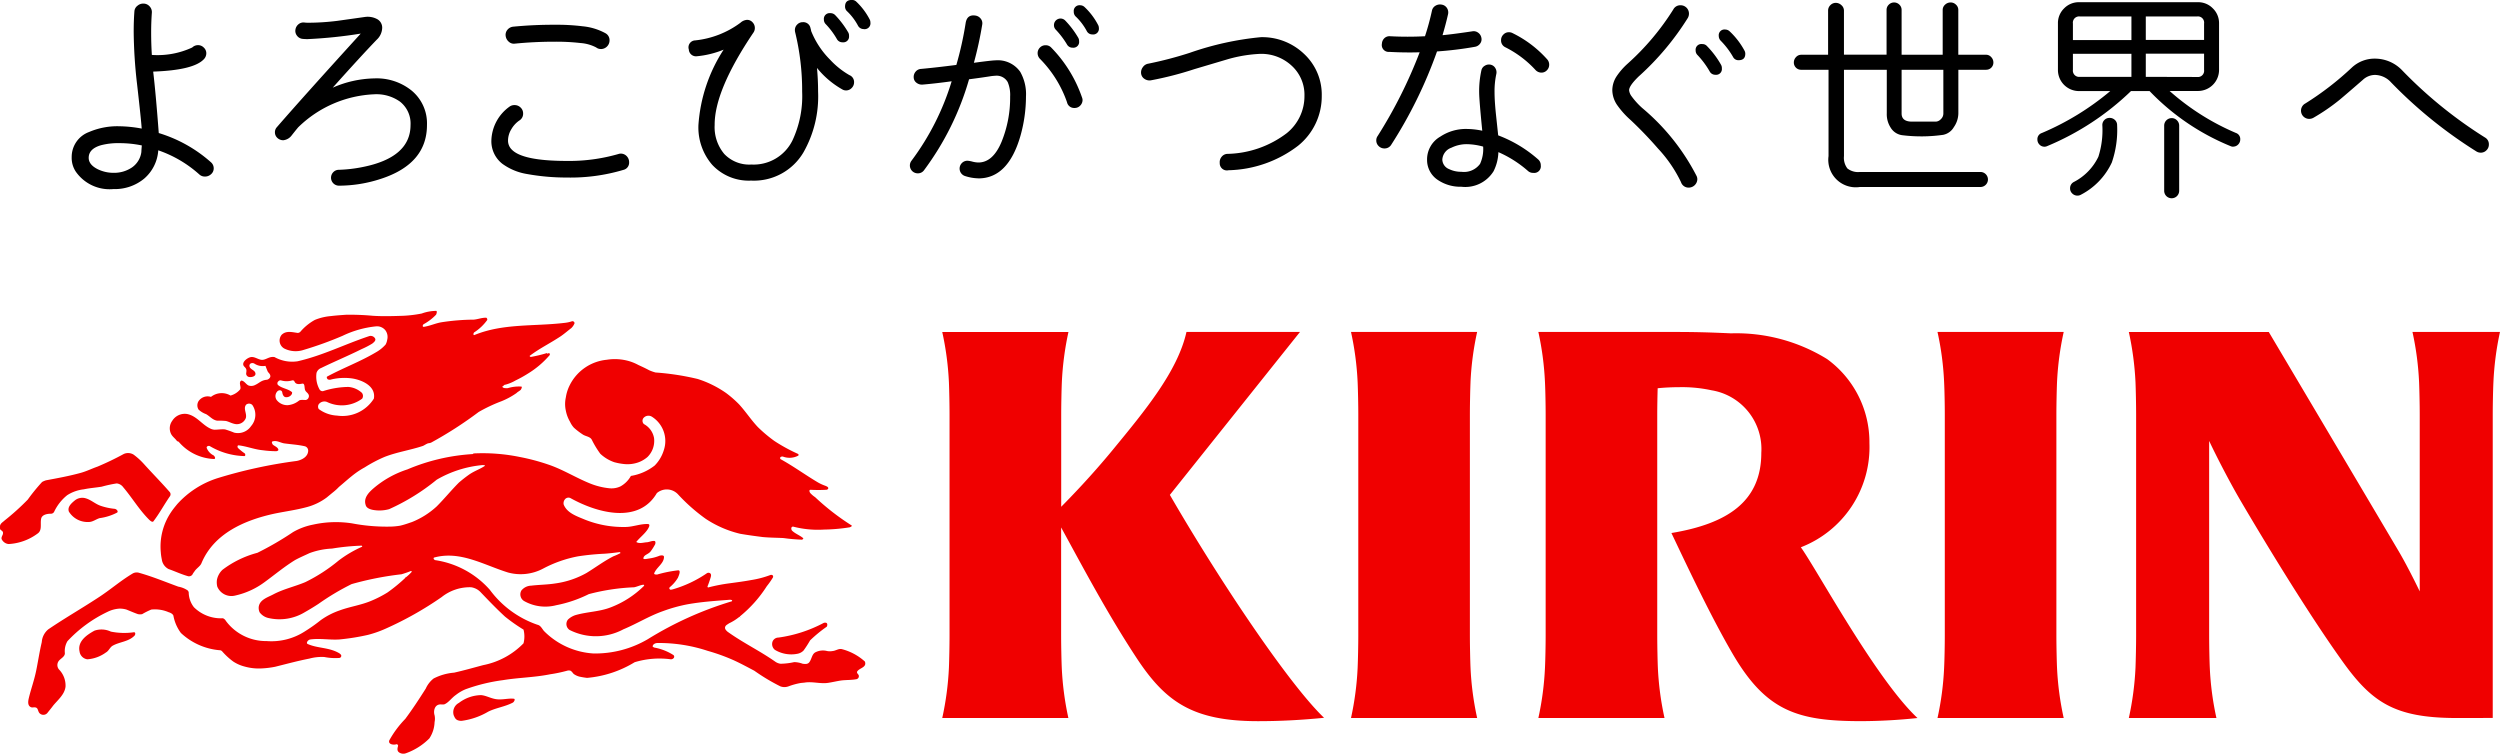 <svg xmlns="http://www.w3.org/2000/svg" width="130.524" height="39.355" viewBox="0 0 130.524 39.355">
  <g id="logo_header" transform="translate(-0.941 -0.157)">
    <path id="パス_1163" data-name="パス 1163" d="M132,8a.41.41,0,0,1-.3.128.428.428,0,0,1-.219-.059,23.653,23.653,0,0,1-4.472-3.619,1.157,1.157,0,0,0-.83-.381.937.937,0,0,0-.634.255q-.9.782-1.234,1.059a10.445,10.445,0,0,1-1.35.924.459.459,0,0,1-.219.057.428.428,0,0,1-.2-.806,15.56,15.56,0,0,0,2.434-1.88,1.744,1.744,0,0,1,1.2-.46,1.965,1.965,0,0,1,1.429.621,22.966,22.966,0,0,0,4.311,3.494.4.4,0,0,1,.207.368A.41.41,0,0,1,132,8Zm-13.223-.183a.354.354,0,0,1-.151-.035,12.276,12.276,0,0,1-4.218-2.871h-.969a14.077,14.077,0,0,1-4.369,2.871.347.347,0,0,1-.15.035.357.357,0,0,1-.259-.11.371.371,0,0,1-.109-.272.334.334,0,0,1,.23-.333,14.03,14.03,0,0,0,3.574-2.19h-1.626A1.1,1.1,0,0,1,109.624,3.8V1.378a1.069,1.069,0,0,1,.322-.783,1.069,1.069,0,0,1,.784-.323h6.2a1.062,1.062,0,0,1,.782.323,1.068,1.068,0,0,1,.324.783V3.8a1.1,1.1,0,0,1-1.106,1.107h-1.476a12.685,12.685,0,0,0,3.459,2.19.335.335,0,0,1,.23.333.374.374,0,0,1-.11.272A.357.357,0,0,1,118.778,7.812Zm-5.316-6.8h-2.686a.326.326,0,0,0-.369.368v.864h3.055Zm0,1.948h-3.055V3.8a.327.327,0,0,0,.369.369h2.686Zm3.793-1.58a.324.324,0,0,0-.368-.368h-2.675V2.242h3.043Zm-.368,2.791a.326.326,0,0,0,.368-.369V2.958h-3.043V4.169ZM105.876,3.8h-1.451V6.082a1.292,1.292,0,0,1-.237.715.827.827,0,0,1-.559.4,8.105,8.105,0,0,1-2.1.023.828.828,0,0,1-.634-.393,1.287,1.287,0,0,1-.207-.749V3.8H98.453V8.307a.918.918,0,0,0,.179.645.9.9,0,0,0,.652.184h6.294a.392.392,0,0,1,0,.784H99.283a1.435,1.435,0,0,1-1.636-1.613V3.8h-1.43a.376.376,0,0,1-.381-.38.4.4,0,0,1,.115-.283.36.36,0,0,1,.266-.121h1.407V.71a.391.391,0,0,1,.119-.283.393.393,0,0,1,.284-.121.429.429,0,0,1,.293.121.377.377,0,0,1,.132.283v2.3h2.225V.673A.373.373,0,0,1,100.794.4a.389.389,0,0,1,.552,0,.376.376,0,0,1,.116.275V3.015h2.145V.673A.362.362,0,0,1,103.733.4a.415.415,0,0,1,.289-.115A.393.393,0,0,1,104.3.4a.368.368,0,0,1,.122.275V3.015h1.451a.355.355,0,0,1,.265.121.4.4,0,0,1,.116.283.374.374,0,0,1-.381.38Zm-2.235,0h-2.179V6.082q0,.415.519.425h1.269a.381.381,0,0,0,.259-.126.4.4,0,0,0,.133-.3ZM92.954,3.3a.306.306,0,0,1-.287-.161,4.087,4.087,0,0,0-.636-.842.363.363,0,0,1-.115-.264.3.3,0,0,1,.336-.335.343.343,0,0,1,.23.093,3.915,3.915,0,0,1,.772,1,.335.335,0,0,1,.047.173Q93.3,3.3,92.954,3.3Zm-.876.427a.3.3,0,0,1-.335.334.328.328,0,0,1-.3-.172,4.459,4.459,0,0,0-.634-.855.326.326,0,0,1-.1-.24.3.3,0,0,1,.346-.335.307.307,0,0,1,.242.1,4.654,4.654,0,0,1,.737.979A.353.353,0,0,1,92.078,3.73Zm-4.312.392q-.531.507-.531.75a.642.642,0,0,0,.126.311,3.947,3.947,0,0,0,.553.611,11.429,11.429,0,0,1,2.848,3.562.412.412,0,0,1,.035.162.451.451,0,0,1-.438.437.414.414,0,0,1-.415-.287,6.976,6.976,0,0,0-1.2-1.753,20.444,20.444,0,0,0-1.429-1.487,4.465,4.465,0,0,1-.68-.75,1.411,1.411,0,0,1-.277-.806,1.342,1.342,0,0,1,.23-.737,3.521,3.521,0,0,1,.565-.646A13.23,13.23,0,0,0,89.542.652a.41.41,0,0,1,.38-.22A.434.434,0,0,1,90.36.87a.452.452,0,0,1-.057.22A14.214,14.214,0,0,1,87.766,4.121ZM82.66,3.949a.425.425,0,0,1-.323-.15,5.468,5.468,0,0,0-1.568-1.177.387.387,0,0,1-.219-.368.4.4,0,0,1,.122-.293.382.382,0,0,1,.281-.121.4.4,0,0,1,.2.047A5.891,5.891,0,0,1,82.97,3.269a.414.414,0,0,1,.092.264.4.4,0,0,1-.121.295A.386.386,0,0,1,82.66,3.949ZM80.4,7.224A6.754,6.754,0,0,1,82.486,8.48a.4.4,0,0,1,.138.312.346.346,0,0,1-.392.391.391.391,0,0,1-.277-.1A5.913,5.913,0,0,0,80.41,8.1a2.366,2.366,0,0,1-.253,1,1.739,1.739,0,0,1-1.683.807,2.1,2.1,0,0,1-1.211-.345,1.248,1.248,0,0,1-.576-1.072,1.368,1.368,0,0,1,.691-1.2,2.409,2.409,0,0,1,1.383-.4,4,4,0,0,1,.807.092c-.107-1.084-.162-1.752-.162-2.006a5.03,5.03,0,0,1,.116-1.141.357.357,0,0,1,.181-.247.4.4,0,0,1,.3-.054.372.372,0,0,1,.248.18.412.412,0,0,1,.051.307,4.264,4.264,0,0,0-.092.956c0,.292.024.664.07,1.12C80.353,6.777,80.392,7.155,80.4,7.224Zm-1.638.46a1.811,1.811,0,0,0-.806.186.7.7,0,0,0-.473.623.552.552,0,0,0,.356.494,1.427,1.427,0,0,0,.635.139,1.041,1.041,0,0,0,.98-.415,1.863,1.863,0,0,0,.161-.9A3.4,3.4,0,0,0,78.762,7.684ZM79.189,2.6a18.68,18.68,0,0,1-1.983.243A23.478,23.478,0,0,1,74.82,7.707a.4.4,0,0,1-.358.2.417.417,0,0,1-.3-.121.4.4,0,0,1-.127-.306.378.378,0,0,1,.069-.218A24.456,24.456,0,0,0,76.3,2.887c-.516.017-1.046.008-1.59-.021a.358.358,0,0,1-.381-.428.421.421,0,0,1,.132-.289.381.381,0,0,1,.295-.1,17.084,17.084,0,0,0,1.822,0A13.34,13.34,0,0,0,76.94.721a.388.388,0,0,1,.19-.267A.454.454,0,0,1,77.46.4a.392.392,0,0,1,.265.177A.42.42,0,0,1,77.782.9c-.077.345-.174.71-.288,1.094q.507-.046,1.545-.2a.386.386,0,0,1,.305.063.411.411,0,0,1,.178.271.366.366,0,0,1-.062.3A.417.417,0,0,1,79.189,2.6ZM66.323,9.045a.374.374,0,0,1-.461-.38.437.437,0,0,1,.1-.323.4.4,0,0,1,.289-.151,5.29,5.29,0,0,0,3.111-1.082,2.475,2.475,0,0,0,.923-1.948,2.05,2.05,0,0,0-.668-1.574,2.325,2.325,0,0,0-1.637-.618,7.229,7.229,0,0,0-1.729.289l-1.707.507a17.78,17.78,0,0,1-2.282.587.463.463,0,0,1-.334-.08A.387.387,0,0,1,61.757,4a.457.457,0,0,1,.093-.34.427.427,0,0,1,.288-.18,19.654,19.654,0,0,0,2.155-.564,15.725,15.725,0,0,1,3.713-.818,3.159,3.159,0,0,1,2.261.875,2.9,2.9,0,0,1,.921,2.191,3.308,3.308,0,0,1-1.233,2.6A6.2,6.2,0,0,1,66.323,9.045ZM59.209,1.955a.32.32,0,0,1-.288-.174,2.963,2.963,0,0,0-.565-.749.337.337,0,0,1-.115-.264.3.3,0,0,1,.334-.336.334.334,0,0,1,.23.093,3.49,3.49,0,0,1,.7.923.339.339,0,0,1,.047.171A.3.3,0,0,1,59.209,1.955Zm-.691.346a.3.3,0,0,1-.334.346.328.328,0,0,1-.3-.174,4.4,4.4,0,0,0-.577-.761.331.331,0,0,1-.1-.242.342.342,0,0,1,.588-.241,4.729,4.729,0,0,1,.68.9A.344.344,0,0,1,58.519,2.3ZM58.7,5.368a.419.419,0,0,1-.12.3.392.392,0,0,1-.3.126.379.379,0,0,1-.392-.3,6.014,6.014,0,0,0-1.418-2.271.422.422,0,0,1-.116-.289.407.407,0,0,1,.122-.295.4.4,0,0,1,.294-.12.389.389,0,0,1,.3.128,6.952,6.952,0,0,1,1.6,2.594A.432.432,0,0,1,58.7,5.368Zm-5.442,4.1a2.36,2.36,0,0,1-.68-.116A.409.409,0,0,1,52.4,8.67a.4.4,0,0,1,.294-.121,1.3,1.3,0,0,1,.254.046,1.35,1.35,0,0,0,.311.046q.761,0,1.211-1.078a6.088,6.088,0,0,0,.449-2.368,1.7,1.7,0,0,0-.126-.749.658.658,0,0,0-.646-.334,2.321,2.321,0,0,0-.312.035c-.4.062-.753.11-1.061.149a14.7,14.7,0,0,1-2.352,4.75.389.389,0,0,1-.322.161.41.41,0,0,1-.324-.668A13.414,13.414,0,0,0,51.866,4.4q-.83.115-1.52.174a.452.452,0,0,1-.312-.093.356.356,0,0,1-.15-.277.419.419,0,0,1,.1-.305.391.391,0,0,1,.283-.144q.759-.069,1.844-.208a17.819,17.819,0,0,0,.484-2.179c.047-.307.212-.44.5-.4a.423.423,0,0,1,.282.156.38.38,0,0,1,.086.307,19.224,19.224,0,0,1-.437,2.005q.932-.127,1.13-.128a1.427,1.427,0,0,1,1.29.6,2.35,2.35,0,0,1,.3,1.29,7.628,7.628,0,0,1-.289,2.052Q54.817,9.472,53.261,9.471Zm-5.98-7.793a.333.333,0,0,1-.3-.173,2.939,2.939,0,0,0-.564-.749A.327.327,0,0,1,46.3.5c0-.231.118-.346.358-.346a.321.321,0,0,1,.219.08,3.483,3.483,0,0,1,.7.921.346.346,0,0,1,.047.174A.306.306,0,0,1,47.281,1.678Zm-.772.345a.3.3,0,0,1-.334.346.327.327,0,0,1-.3-.172,4.012,4.012,0,0,0-.577-.773.331.331,0,0,1-.1-.243.3.3,0,0,1,.334-.334.342.342,0,0,1,.254.1,4.746,4.746,0,0,1,.68.9A.346.346,0,0,1,46.509,2.023Zm.034,2.064a.387.387,0,0,1,.231.369.416.416,0,0,1-.126.3.4.4,0,0,1-.289.126.373.373,0,0,1-.184-.045,4.607,4.607,0,0,1-1.337-1.13c.038.416.057.826.057,1.233a5.907,5.907,0,0,1-.761,3.17A3,3,0,0,1,41.4,9.586a2.607,2.607,0,0,1-2.041-.83,2.983,2.983,0,0,1-.714-2.075A8.231,8.231,0,0,1,39.96,2.75a4.9,4.9,0,0,1-1.417.346.374.374,0,0,1-.4-.356.362.362,0,0,1,.334-.474,4.788,4.788,0,0,0,2.364-.923.564.564,0,0,1,.346-.15.381.381,0,0,1,.283.128.419.419,0,0,1,.12.3.408.408,0,0,1-.069.231q-2.04,3.022-2.029,4.83a2.175,2.175,0,0,0,.5,1.511,1.8,1.8,0,0,0,1.418.554,2.256,2.256,0,0,0,2.143-1.257,5.447,5.447,0,0,0,.507-2.548,12.819,12.819,0,0,0-.368-3.113.482.482,0,0,1-.011-.1.4.4,0,0,1,.122-.293.393.393,0,0,1,.292-.121.378.378,0,0,1,.4.31.848.848,0,0,1,.035.151,4.458,4.458,0,0,0,.991,1.5A4.271,4.271,0,0,0,46.543,4.088ZM31.777,9.426a11.5,11.5,0,0,1-2.088-.185A3,3,0,0,1,28.41,8.71a1.491,1.491,0,0,1-.576-1.21A2.25,2.25,0,0,1,28.8,5.712a.428.428,0,0,1,.243-.068.437.437,0,0,1,.316.126.416.416,0,0,1,.133.313.411.411,0,0,1-.2.367,1.391,1.391,0,0,0-.416.455,1.146,1.146,0,0,0-.172.582.653.653,0,0,0,.2.484q.574.588,2.871.588A9.261,9.261,0,0,0,34.461,8.2a.415.415,0,0,1,.127-.023.422.422,0,0,1,.313.133.448.448,0,0,1,.125.317.385.385,0,0,1-.3.4A9.627,9.627,0,0,1,31.777,9.426Zm1.774-6.71a.384.384,0,0,1-.243-.081,2.074,2.074,0,0,0-.818-.231,10.9,10.9,0,0,0-1.338-.069,20.751,20.751,0,0,0-2.086.1.388.388,0,0,1-.323-.1.472.472,0,0,1-.162-.3.406.406,0,0,1,.092-.323.441.441,0,0,1,.3-.162,21.468,21.468,0,0,1,2.178-.1,10.914,10.914,0,0,1,1.453.08,3.082,3.082,0,0,1,1.2.369.413.413,0,0,1,.2.37.452.452,0,0,1-.449.449ZM19.877,9.851a.415.415,0,0,1-.293-.708.4.4,0,0,1,.293-.121,7.345,7.345,0,0,0,1.211-.139q2.526-.495,2.526-2.2a1.451,1.451,0,0,0-.555-1.223,2.122,2.122,0,0,0-1.325-.381,6.035,6.035,0,0,0-3.99,1.73c-.115.138-.225.276-.334.415a.628.628,0,0,1-.438.255.44.44,0,0,1-.312-.123.391.391,0,0,1-.126-.292.384.384,0,0,1,.1-.266q1.349-1.556,4.38-4.887a24.3,24.3,0,0,1-2.765.288,2.26,2.26,0,0,1-.278-.013.411.411,0,0,1-.282-.162.4.4,0,0,1-.086-.31.444.444,0,0,1,.159-.289.4.4,0,0,1,.313-.092,1.429,1.429,0,0,0,.174.011,12.425,12.425,0,0,0,1.555-.1l1.418-.2a1.049,1.049,0,0,1,.628.1.506.506,0,0,1,.283.491.879.879,0,0,1-.289.6q-.83.864-2.294,2.5a5.629,5.629,0,0,1,2.179-.485,2.905,2.905,0,0,1,1.924.622,2.217,2.217,0,0,1,.819,1.811q0,2.028-2.409,2.812A7.028,7.028,0,0,1,19.877,9.851Zm-7-.476a.425.425,0,0,1-.29-.11,6.234,6.234,0,0,0-2.144-1.26A2.128,2.128,0,0,1,9.7,9.489a2.4,2.4,0,0,1-1.6.539,2.15,2.15,0,0,1-1.961-.907,1.3,1.3,0,0,1-.216-.764,1.386,1.386,0,0,1,.906-1.308,3.742,3.742,0,0,1,1.574-.3,6.769,6.769,0,0,1,1.175.121q-.026-.425-.241-2.313A25.258,25.258,0,0,1,9.16,1.833c0-.379.011-.739.037-1.078a.4.4,0,0,1,.163-.3.458.458,0,0,1,.332-.11A.428.428,0,0,1,10,.5a.431.431,0,0,1,.108.32q-.036.51-.036,1.018,0,.605.036,1.187a4.311,4.311,0,0,0,2.107-.388.437.437,0,0,1,.3-.123.416.416,0,0,1,.307.129.4.4,0,0,1,.129.3.442.442,0,0,1-.122.3q-.534.579-2.651.652.134,1.127.291,3.208a7.271,7.271,0,0,1,2.724,1.525.415.415,0,0,1,.145.316.4.4,0,0,1-.139.308A.46.46,0,0,1,12.876,9.375ZM8.409,7.631a3.515,3.515,0,0,0-.955.108c-.42.122-.635.335-.643.641Q6.8,8.757,7.3,9a1.874,1.874,0,0,0,.81.18A1.658,1.658,0,0,0,9.069,8.9a1.162,1.162,0,0,0,.492-.81c0-.024.006-.138.023-.34A5.759,5.759,0,0,0,8.409,7.631Zm103.326.71a4.546,4.546,0,0,0,.207-1.649.371.371,0,0,1,.38-.38.39.39,0,0,1,.277.109.36.36,0,0,1,.115.271,5.215,5.215,0,0,1-.277,1.949,3.612,3.612,0,0,1-1.615,1.683.352.352,0,0,1-.183.046.375.375,0,0,1-.265-.109.357.357,0,0,1-.116-.271.365.365,0,0,1,.2-.334A2.878,2.878,0,0,0,111.735,8.341Zm3.828-2.017a.374.374,0,0,1,.275.115.381.381,0,0,1,.116.277v3.4a.391.391,0,0,1-.391.392.389.389,0,0,1-.392-.392v-3.4a.391.391,0,0,1,.392-.392Z" transform="translate(-1.239)" fill-rule="evenodd"/>
    <path id="パス_1164" data-name="パス 1164" d="M43.235,38.952a5.7,5.7,0,0,1-.34.528.6.6,0,0,1-.324.171,1.657,1.657,0,0,1-1.172-.205.387.387,0,0,1-.12-.442.333.333,0,0,1,.307-.2,7.083,7.083,0,0,0,2.33-.749.2.2,0,0,1,.171-.017c.068.035.05.154.017.2A6.931,6.931,0,0,0,43.235,38.952ZM45.7,40.568c-.05.07.035.137.068.188a.16.16,0,0,1-.119.223c-.273.05-.528.032-.8.067-.221.034-.427.084-.648.119-.407.068-.8-.068-1.207-.017-.085.017-.188.017-.272.032a3.6,3.6,0,0,0-.613.171.611.611,0,0,1-.426,0,10.294,10.294,0,0,1-1.36-.816c-.357-.187-.7-.375-1.072-.545a10.067,10.067,0,0,0-1.362-.492,8.093,8.093,0,0,0-2.619-.41c-.1,0-.239.053-.255.171,0,.034.051.05.085.067a2.733,2.733,0,0,1,1,.391.109.109,0,0,1,.017.153.183.183,0,0,1-.153.069,4.43,4.43,0,0,0-1.889.153,5.7,5.7,0,0,1-2.484.817,3.873,3.873,0,0,1-.407-.068.9.9,0,0,1-.29-.137c-.051-.051-.1-.137-.171-.17a.294.294,0,0,0-.169,0,7.353,7.353,0,0,1-.885.186c-.849.17-1.633.17-2.467.307a9.239,9.239,0,0,0-1.957.477,2.233,2.233,0,0,0-.509.3c-.222.155-.357.375-.579.479-.086.033-.187,0-.271.015-.256.035-.325.341-.256.563a.85.85,0,0,1,0,.356,1.625,1.625,0,0,1-.272.851,3.27,3.27,0,0,1-1.242.782.393.393,0,0,1-.34-.051c-.12-.086-.086-.221-.05-.339,0-.053-.051-.1-.085-.086-.171.052-.443,0-.376-.2a5.211,5.211,0,0,1,.835-1.123c.391-.528.713-1.02,1.07-1.583a1.389,1.389,0,0,1,.41-.527,2.84,2.84,0,0,1,1.07-.305c.528-.119,1-.255,1.515-.392a4.016,4.016,0,0,0,2.109-1.14,1.439,1.439,0,0,0,0-.715,8.911,8.911,0,0,1-.969-.681c-.443-.408-.833-.816-1.259-1.26a.853.853,0,0,0-.51-.271A2.356,2.356,0,0,0,24,36.69a17.847,17.847,0,0,1-2.927,1.65,5.791,5.791,0,0,1-.918.323,11.635,11.635,0,0,1-1.5.24c-.512.033-1-.069-1.514,0-.119.017-.239.185-.136.237.527.237,1.138.168,1.667.494.033.032.067.05.085.1a.113.113,0,0,1-.119.135,2.884,2.884,0,0,1-.765-.05,2.465,2.465,0,0,0-.783.084c-.612.12-1.173.274-1.786.426a4.693,4.693,0,0,1-.7.086,2.745,2.745,0,0,1-.9-.1,1.976,1.976,0,0,1-.579-.255,3.535,3.535,0,0,1-.578-.528.183.183,0,0,0-.153-.068,3.375,3.375,0,0,1-2.008-.9,2.151,2.151,0,0,1-.391-.9c-.034-.1-.153-.154-.255-.186a1.8,1.8,0,0,0-.9-.136,3.812,3.812,0,0,0-.476.239.547.547,0,0,1-.221,0c-.2-.071-.391-.154-.6-.239a1.268,1.268,0,0,0-.357-.05,1.634,1.634,0,0,0-.63.169,6.905,6.905,0,0,0-2.093,1.531,1.02,1.02,0,0,0-.135.63c0,.186-.222.272-.323.408a.357.357,0,0,0,.017.441,1.2,1.2,0,0,1,.34.9c-.05.407-.392.679-.646.986-.1.137-.2.254-.307.391a.277.277,0,0,1-.408,0c-.086-.1-.067-.254-.186-.289-.086-.035-.17.015-.256-.019-.186-.083-.152-.305-.118-.458.118-.495.289-.952.392-1.463s.169-.969.289-1.478a.948.948,0,0,1,.34-.666c.885-.6,1.684-1.054,2.569-1.632.664-.425,1.19-.9,1.853-1.293a.435.435,0,0,1,.29-.035c.732.205,1.378.476,2.076.731a1.251,1.251,0,0,1,.476.188.177.177,0,0,1,.068.118,1.279,1.279,0,0,0,.271.767,2,2,0,0,0,1.514.577.3.3,0,0,1,.154.137,2.606,2.606,0,0,0,2.126,1.054,3.216,3.216,0,0,0,2.007-.511,8.606,8.606,0,0,0,.817-.578,3.826,3.826,0,0,1,.987-.51c.544-.2,1.1-.273,1.632-.494a5.87,5.87,0,0,0,.868-.443,8.41,8.41,0,0,0,.952-.783l-.034-.032c.018,0,.034.017.052.017a2.526,2.526,0,0,0,.306-.289c-.018-.018-.035-.035-.052-.035a5.063,5.063,0,0,1-.494.171,16.3,16.3,0,0,0-2.6.512,12.885,12.885,0,0,0-1.736,1.036c-.237.154-.459.29-.7.426a2.553,2.553,0,0,1-1.922.306.783.783,0,0,1-.443-.29.552.552,0,0,1-.05-.288c.05-.374.46-.494.749-.646.544-.289,1.122-.41,1.683-.646a8.669,8.669,0,0,0,1.735-1.123,6.071,6.071,0,0,1,1.242-.731c-.017-.018-.017-.051-.034-.051a11.934,11.934,0,0,0-1.55.153,3.866,3.866,0,0,0-1.172.237c-.255.12-.493.221-.748.358-.58.357-1.039.748-1.6,1.157a4.049,4.049,0,0,1-1.531.7.8.8,0,0,1-.936-.461.922.922,0,0,1-.017-.374.986.986,0,0,1,.289-.511,5.218,5.218,0,0,1,1.82-.885A16.3,16.3,0,0,0,16.237,33.3a3.364,3.364,0,0,1,1.039-.39,5.513,5.513,0,0,1,2.042-.069,9.614,9.614,0,0,0,1.939.171,3.475,3.475,0,0,0,.578-.05c.222-.051.408-.12.613-.189a4.22,4.22,0,0,0,1.292-.815c.408-.409.75-.834,1.157-1.242a6.921,6.921,0,0,1,.545-.427c.273-.186.544-.271.8-.44.068-.035-.05-.051-.1-.051a5.787,5.787,0,0,0-2.4.764A11.06,11.06,0,0,1,21.257,32.1a1.887,1.887,0,0,1-.868.034c-.153-.034-.322-.1-.357-.254-.119-.359.153-.646.41-.868a5.164,5.164,0,0,1,1.768-.987,10.3,10.3,0,0,1,3.4-.8c.018,0,.053-.035.069-.035a9.674,9.674,0,0,1,2.4.186,10.855,10.855,0,0,1,1.481.393c.764.256,1.427.681,2.176.985a3.666,3.666,0,0,0,1.039.257,1.092,1.092,0,0,0,.561-.1,1.391,1.391,0,0,0,.544-.546,2.719,2.719,0,0,0,1.242-.543,1.945,1.945,0,0,0,.476-.8,1.5,1.5,0,0,0-.63-1.754.341.341,0,0,0-.426.067.235.235,0,0,0,.019.324,1.031,1.031,0,0,1,.528.731,1.185,1.185,0,0,1-.341.985,1.529,1.529,0,0,1-.459.274,1.68,1.68,0,0,1-.714.1,3.1,3.1,0,0,1-.561-.1,2.024,2.024,0,0,1-.733-.443,4.878,4.878,0,0,1-.442-.73c-.084-.156-.289-.172-.443-.256a3.63,3.63,0,0,1-.493-.375,1.19,1.19,0,0,1-.2-.306,1.829,1.829,0,0,1-.219-.577,1.583,1.583,0,0,1,0-.7,2.094,2.094,0,0,1,.2-.629A2.422,2.422,0,0,1,32.62,24.3a2.668,2.668,0,0,1,1.21.085,2.618,2.618,0,0,1,.44.188c.187.086.374.171.561.273a2.142,2.142,0,0,0,.339.119,13.443,13.443,0,0,1,2.2.339,5.5,5.5,0,0,1,1.481.733,5.749,5.749,0,0,1,.679.593c.358.392.629.818.987,1.193a7.442,7.442,0,0,0,.851.715,8.773,8.773,0,0,0,1.242.679c.035.016.017.084.017.084a.973.973,0,0,1-.816.051.24.24,0,0,0-.1.016.076.076,0,0,0-.017.121c.682.376,1.277.815,1.94,1.208a2.31,2.31,0,0,0,.407.186c.069.032.17.067.136.153a.118.118,0,0,1-.1.052,7.051,7.051,0,0,1-.817,0c-.1,0-.052.137,0,.186a1.343,1.343,0,0,0,.238.2A12.654,12.654,0,0,0,45.4,32.948c.051.035-.051.084-.1.1a9.315,9.315,0,0,1-1.343.118,5.122,5.122,0,0,1-1.6-.153.087.087,0,0,0-.1.068.183.183,0,0,0,.033.136c.171.169.393.237.579.392.034.016-.017.084-.068.084a9.253,9.253,0,0,1-.952-.084c-.358-.019-.73-.019-1.088-.053-.392-.05-.767-.1-1.174-.17a5.584,5.584,0,0,1-1.8-.781,9.364,9.364,0,0,1-1.446-1.277.8.8,0,0,0-1.106-.067c-.952,1.632-3.112,1.037-4.491.272a.236.236,0,0,0-.305.05.322.322,0,0,0-.069.273c.171.443.681.612,1.09.783a5.4,5.4,0,0,0,2.194.39c.374-.017.749-.17,1.122-.152.137.016.034.187-.017.272-.169.255-.408.425-.6.664.152.1.358.033.528.017.135,0,.272-.086.425-.069.067.017.051.119.035.171a2.82,2.82,0,0,1-.238.374c-.119.155-.34.171-.374.34-.035.1.169.05.271.034a2.258,2.258,0,0,0,.579-.153c.086-.017.222-.033.222.068,0,.34-.392.544-.51.851-.018.068.083.068.153.068a6.477,6.477,0,0,1,1.1-.221c.154,0,.034.272-.017.391a1.869,1.869,0,0,1-.409.478c-.034.032-.068.066,0,.136.035.017.068,0,.1,0a6.179,6.179,0,0,0,1.821-.851.153.153,0,0,1,.171,0c.068.051.05.136.033.2a5.163,5.163,0,0,1-.171.492c0,.019.017.05.035.05a9.1,9.1,0,0,1,1.123-.219c.392-.052.748-.1,1.139-.171a5.019,5.019,0,0,0,.971-.255c.085-.035.187,0,.153.116a3.986,3.986,0,0,1-.322.46,6.621,6.621,0,0,1-1.411,1.583,2.632,2.632,0,0,1-.562.358c-.068.052-.153.085-.188.154-.068.118.035.22.119.29.833.594,1.633.967,2.467,1.547a.626.626,0,0,0,.288.119,3.47,3.47,0,0,0,.715-.085,1.34,1.34,0,0,1,.443.085c.119.016.255.033.339-.07.137-.168.137-.424.323-.526a.858.858,0,0,1,.613-.068.779.779,0,0,0,.289,0c.171-.015.307-.136.477-.1a2.863,2.863,0,0,1,1.207.648C46.212,40.365,45.821,40.383,45.7,40.568ZM39.152,36.91l.017-.05c-.085-.053-.186-.019-.272-.019-.681.053-1.343.1-2.04.222a8.09,8.09,0,0,0-1.294.358c-.731.256-1.377.663-2.075.952a3.034,3.034,0,0,1-2.808.034.372.372,0,0,1-.085-.543,1,1,0,0,1,.41-.238c.611-.171,1.224-.171,1.8-.391a5.011,5.011,0,0,0,1.771-1.141s-.017-.05-.036-.05c-.169.017-.322.1-.492.135a10.915,10.915,0,0,0-2.366.357,6.643,6.643,0,0,1-1.7.579,2.251,2.251,0,0,1-1.683-.221.406.406,0,0,1-.137-.546.682.682,0,0,1,.51-.254c.425-.05.851-.05,1.277-.118a4.593,4.593,0,0,0,1.615-.545c.475-.29.9-.613,1.4-.869a3.156,3.156,0,0,0,.374-.17c-.017-.017-.017-.051-.034-.051-.273.034-.545.069-.817.086a13.056,13.056,0,0,0-1.361.135,6.416,6.416,0,0,0-1.838.646,2.5,2.5,0,0,1-1.82.2c-1.259-.389-2.5-1.156-3.861-.782-.067.033,0,.119.05.135a4.73,4.73,0,0,1,2.858,1.549A5.177,5.177,0,0,0,29,38.135c.169.035.238.205.34.325a3.977,3.977,0,0,0,2.587,1.175,5.43,5.43,0,0,0,2.84-.749A18.289,18.289,0,0,1,39.152,36.91Zm.41.8c-.035.035.067.017.033.068A.091.091,0,0,0,39.562,37.71Zm-9.357-14.63c-.562.374-1.073.611-1.616,1.021,0,0,.033.052.068.052a7.371,7.371,0,0,0,.832-.2c.018,0,.052.035.07.052,0-.017,0-.052.016-.052.068-.017.084.068.068.1a4.74,4.74,0,0,1-1.139.969,6.179,6.179,0,0,1-.647.359,2.106,2.106,0,0,1-.527.219c-.085,0-.1.086-.171.1.051.1.188.083.29.083a1.986,1.986,0,0,1,.714-.083c.05.016,0,.117-.034.168-.068.068-.153.1-.222.171a3.914,3.914,0,0,1-.782.425,8.147,8.147,0,0,0-1.19.561,20.352,20.352,0,0,1-2.484,1.6.473.473,0,0,1-.153.035c-.1.032-.189.1-.272.137-.664.222-1.363.322-2.009.576a7.174,7.174,0,0,0-1.036.546,4.382,4.382,0,0,0-.459.289c-.324.239-.578.476-.885.731a2.782,2.782,0,0,1-.323.292c-.1.083-.205.168-.306.253a3.02,3.02,0,0,1-1.054.51c-.563.153-1.106.22-1.684.34-1.565.34-3.165,1.039-3.81,2.586-.068.171-.273.272-.374.443a.825.825,0,0,0-.1.153.219.219,0,0,1-.22.086c-.358-.1-.682-.256-1.021-.374a.664.664,0,0,1-.357-.51,2.531,2.531,0,0,1-.051-.358,3.2,3.2,0,0,1,.528-2.092c.1-.153.2-.272.324-.425a4.79,4.79,0,0,1,2.107-1.36,25.027,25.027,0,0,1,4.135-.9c.272-.051.6-.222.6-.544a.236.236,0,0,0-.171-.222c-.374-.085-.715-.1-1.09-.153-.2-.035-.39-.17-.6-.1-.067.017-.018.118.017.169.1.085.273.137.289.273,0,.034-.068.068-.119.068a5.173,5.173,0,0,1-.7-.05c-.425-.038-.833-.207-1.259-.256-.068,0-.068.084-.034.135a2.888,2.888,0,0,0,.358.289c.035.035.035.137-.017.137a3.721,3.721,0,0,1-1.82-.527c-.068-.018-.17.016-.153.1a.728.728,0,0,0,.358.39c.067.051.135.189.017.189a2.552,2.552,0,0,1-1.837-.9c-.034-.017-.068-.017-.1-.053-.1-.136-.238-.222-.306-.374a.662.662,0,0,1,.068-.664.769.769,0,0,1,.782-.357c.494.1.767.546,1.191.751a.566.566,0,0,0,.238.068c.189,0,.357-.035.545-.017a4.871,4.871,0,0,1,.476.169.827.827,0,0,0,.885-.34.9.9,0,0,0,.068-1.1.239.239,0,0,0-.324-.02c-.17.205.052.461-.018.7a.5.5,0,0,1-.577.307c-.171-.035-.307-.118-.459-.155a4.09,4.09,0,0,0-.46-.016c-.237-.035-.374-.222-.578-.341a1.124,1.124,0,0,1-.392-.237.416.416,0,0,1,0-.443.576.576,0,0,1,.648-.221.9.9,0,0,1,1.02-.069,1,1,0,0,0,.484-.3c.1-.1-.041-.3.026-.433.017-.017.034-.05.069-.05.153.032.219.185.356.255a.429.429,0,0,0,.35-.025c.221-.1.314-.248.62-.273a.247.247,0,0,0,.17-.146c.02-.092-.034-.171-.119-.255-.062-.123-.109-.277-.135-.324a.79.79,0,0,1-.579-.119c-.087-.051-.256-.034-.256.119.017.187.256.205.305.358.069.186-.186.254-.34.22a.187.187,0,0,1-.136-.171c.025-.187.034-.237-.085-.356-.2-.187.085-.427.273-.493.2-.069.357.066.561.118s.356-.1.561-.135a.559.559,0,0,1,.17,0,1.886,1.886,0,0,0,1.208.22c1.326-.306,2.45-.885,3.726-1.31a.265.265,0,0,1,.306.1c.085.118-.052.219-.137.288a4.627,4.627,0,0,1-.56.29c-.716.356-1.413.645-2.11.985a.4.4,0,0,0-.239.256,1.371,1.371,0,0,0,.153.851.183.183,0,0,0,.187.1,4.432,4.432,0,0,1,1.326-.22,1.184,1.184,0,0,1,.7.305.258.258,0,0,1,.017.307,1.783,1.783,0,0,1-1.838.171.375.375,0,0,0-.427.118.235.235,0,0,0,0,.254,1.748,1.748,0,0,0,.954.341,1.936,1.936,0,0,0,1.922-.885c.119-.646-.6-.969-1.123-1.053a2.929,2.929,0,0,0-1.157.066.3.3,0,0,1-.118-.016c-.051-.034-.085-.137-.034-.153.85-.459,1.7-.765,2.535-1.26a1.944,1.944,0,0,0,.51-.408.744.744,0,0,0,.085-.255.582.582,0,0,0-.1-.494.559.559,0,0,0-.494-.2,5.227,5.227,0,0,0-1.736.492,18.552,18.552,0,0,1-2.024.733,1.332,1.332,0,0,1-1.022-.069A.476.476,0,0,1,15.643,23c.238-.238.561-.136.851-.1a.256.256,0,0,0,.119-.051,2.723,2.723,0,0,1,.766-.629,2.818,2.818,0,0,1,.832-.2c.273-.034.528-.05.784-.069a12.848,12.848,0,0,1,1.411.053c.528.034,1.055.017,1.582,0a6.476,6.476,0,0,0,.97-.118,2.271,2.271,0,0,1,.749-.138c.068,0,.033.138,0,.2a2.647,2.647,0,0,1-.646.494c-.068.052-.068.155.017.138.323-.05.6-.187.919-.239a11.522,11.522,0,0,1,1.683-.136c.2-.017.407-.1.613-.1.05-.017.1.051.086.119a2.481,2.481,0,0,1-.681.646c-.053.051-.053.17.018.136,1.5-.612,3.094-.442,4.676-.629a1.761,1.761,0,0,0,.41-.086.109.109,0,0,1,.136.1.682.682,0,0,1-.169.255C30.579,22.791,30.408,22.943,30.205,23.081ZM17.038,26.093c-.05-.085-.137-.12-.171-.222-.042-.123,0-.355-.153-.323-.171.035-.34.05-.409-.136-.017-.032-.086-.044-.119-.032a1,1,0,0,1-.562,0,.143.143,0,0,0-.153.05.134.134,0,0,0-.017.187c.222.187.51.187.731.374.017.019,0,.053,0,.086a.323.323,0,0,1-.357.171c-.1-.036-.137-.153-.153-.257-.035-.135-.205-.119-.274-.017a.359.359,0,0,0-.017.425.7.7,0,0,0,.578.272,1.062,1.062,0,0,0,.588-.237c.074-.055.211-.035.3-.035a.183.183,0,0,0,.2-.119A.185.185,0,0,0,17.038,26.093ZM5.35,31.517c.323.068.545.307.851.41a3.259,3.259,0,0,0,.7.153c.119,0,.238.135.153.2a2.783,2.783,0,0,1-.918.29c-.205.068-.358.2-.562.2a1.146,1.146,0,0,1-1.037-.543c-.084-.238.119-.425.306-.579A.624.624,0,0,1,5.35,31.517Zm4.458-.083c-.307.443-.528.867-.85,1.292-.052.085-.171-.017-.239-.084-.519-.52-.868-1.124-1.344-1.686a.485.485,0,0,0-.34-.2,6.715,6.715,0,0,0-.783.17c-.324.054-.613.07-.936.138a2.025,2.025,0,0,0-.867.307,2.443,2.443,0,0,0-.682.867.185.185,0,0,1-.17.1c-.2,0-.476.052-.51.274-.052.272.068.594-.188.765a2.781,2.781,0,0,1-1.513.544.45.45,0,0,1-.34-.221c-.069-.1.017-.2.05-.307V33.3c-.034-.068-.085-.084-.136-.136-.034-.051-.017-.136-.017-.2.034-.136.153-.189.239-.274A12.482,12.482,0,0,0,2.391,31.6a9.868,9.868,0,0,1,.748-.919,1.056,1.056,0,0,1,.2-.086c.629-.118,1.208-.222,1.821-.391.306-.085.576-.222.867-.323a14.941,14.941,0,0,0,1.378-.663.549.549,0,0,1,.51.034,3.571,3.571,0,0,1,.527.476c.459.51.9.952,1.361,1.479A.181.181,0,0,1,9.808,31.434Zm-3.08,7.059a3.54,3.54,0,0,0,1.192.035c.1-.016.1.1.051.169-.307.323-.767.323-1.14.528-.153.083-.205.273-.358.356a1.872,1.872,0,0,1-.971.358.471.471,0,0,1-.407-.408c-.118-.528.375-.868.782-1.089A1.143,1.143,0,0,1,6.729,38.493Zm19.325,3.316c.255.019.476.155.749.205.341.063.647-.05.97-.016.084.016.017.152-.052.2-.425.222-.885.272-1.292.476a3.687,3.687,0,0,1-1.378.477.493.493,0,0,1-.221-.035c-.119-.052-.153-.153-.2-.254a.548.548,0,0,1,.272-.647A1.966,1.966,0,0,1,26.054,41.809Z" transform="translate(0 -5.36)" fill="#f00000" fill-rule="evenodd"/>
    <path id="パス_1165" data-name="パス 1165" d="M93.98,25.849a15.384,15.384,0,0,1,.347-2.633H87.741a15.534,15.534,0,0,1,.347,2.633c.018.4.034,1.2.034,1.674V39.066c0,.477-.016,1.273-.034,1.676a15.545,15.545,0,0,1-.347,2.632h6.587a15.385,15.385,0,0,1-.347-2.632c-.017-.4-.033-1.2-.033-1.676V27.524c0-.475.016-1.274.033-1.674m30.621,0a15.6,15.6,0,0,1,.349-2.633h-6.589a15.31,15.31,0,0,1,.346,2.633c.021.4.035,1.2.035,1.674V39.066c0,.477-.014,1.273-.035,1.676a15.321,15.321,0,0,1-.346,2.632h6.589a15.525,15.525,0,0,1-.349-2.632c-.017-.4-.033-1.2-.033-1.676V27.524c0-.475.017-1.274.033-1.674M147.351,43.37V27.524c0-.476.015-1.273.035-1.674a15.563,15.563,0,0,1,.343-2.633H143.16a15.473,15.473,0,0,1,.346,2.633c.017.4.033,1.2.033,1.674v9.238c-.35-.73-.772-1.537-1.055-2.022-.453-.775-6.826-11.521-6.826-11.521l-7.307,0a15.7,15.7,0,0,1,.349,2.633c.017.4.032,1.2.032,1.674V39.066c0,.476-.016,1.273-.032,1.676a15.606,15.606,0,0,1-.349,2.632h4.574a15.3,15.3,0,0,1-.347-2.632c-.018-.4-.033-1.2-.033-1.676V28.906c.455.967,1.175,2.331,1.663,3.159,1.3,2.213,3.568,5.951,5.368,8.447,1.5,2.07,2.7,2.837,5.77,2.861ZM85.078,23.217l-5.927,0c-.46,2.056-2.168,4.112-3.849,6.157-1.119,1.361-2.17,2.443-2.691,2.971v-4.82c0-.475.016-1.272.033-1.674a15.537,15.537,0,0,1,.346-2.633H66.4a15.452,15.452,0,0,1,.349,2.633c.017.4.032,1.2.032,1.674V39.066c0,.477-.015,1.273-.032,1.676a15.443,15.443,0,0,1-.349,2.632h6.586a15.528,15.528,0,0,1-.346-2.632c-.017-.4-.033-1.2-.033-1.676V33.423c1.131,2.064,2.392,4.46,3.924,6.792,1.51,2.3,2.927,3.323,6.36,3.323,1.151,0,2.261-.059,3.444-.176-1.819-1.735-5.432-7.112-8.051-11.638Zm26.15,11.242a5.606,5.606,0,0,0,3.58-5.443,5.363,5.363,0,0,0-2.211-4.384,9.028,9.028,0,0,0-5.013-1.342c-1.246-.056-1.892-.073-3.165-.073H97.523a15.479,15.479,0,0,1,.346,2.633c.02.4.035,1.2.035,1.674V39.066c0,.476-.015,1.272-.035,1.676a15.471,15.471,0,0,1-.346,2.632h6.587a15.458,15.458,0,0,1-.348-2.632c-.017-.4-.032-1.2-.032-1.676V27.523c0-.373.01-.943.022-1.366.3-.035.779-.057,1.141-.057a7.3,7.3,0,0,1,1.67.162,3.108,3.108,0,0,1,2.6,3.268c0,2.542-1.773,3.7-4.693,4.185.864,1.818,2.045,4.324,3.172,6.264,1.758,3.033,3.4,3.558,6.729,3.558a28.667,28.667,0,0,0,2.946-.163c-2.174-2.034-5.265-7.776-6.09-8.915" transform="translate(-16.265 -5.729)" fill="#f00000" fill-rule="evenodd"/>
  </g>
</svg>
